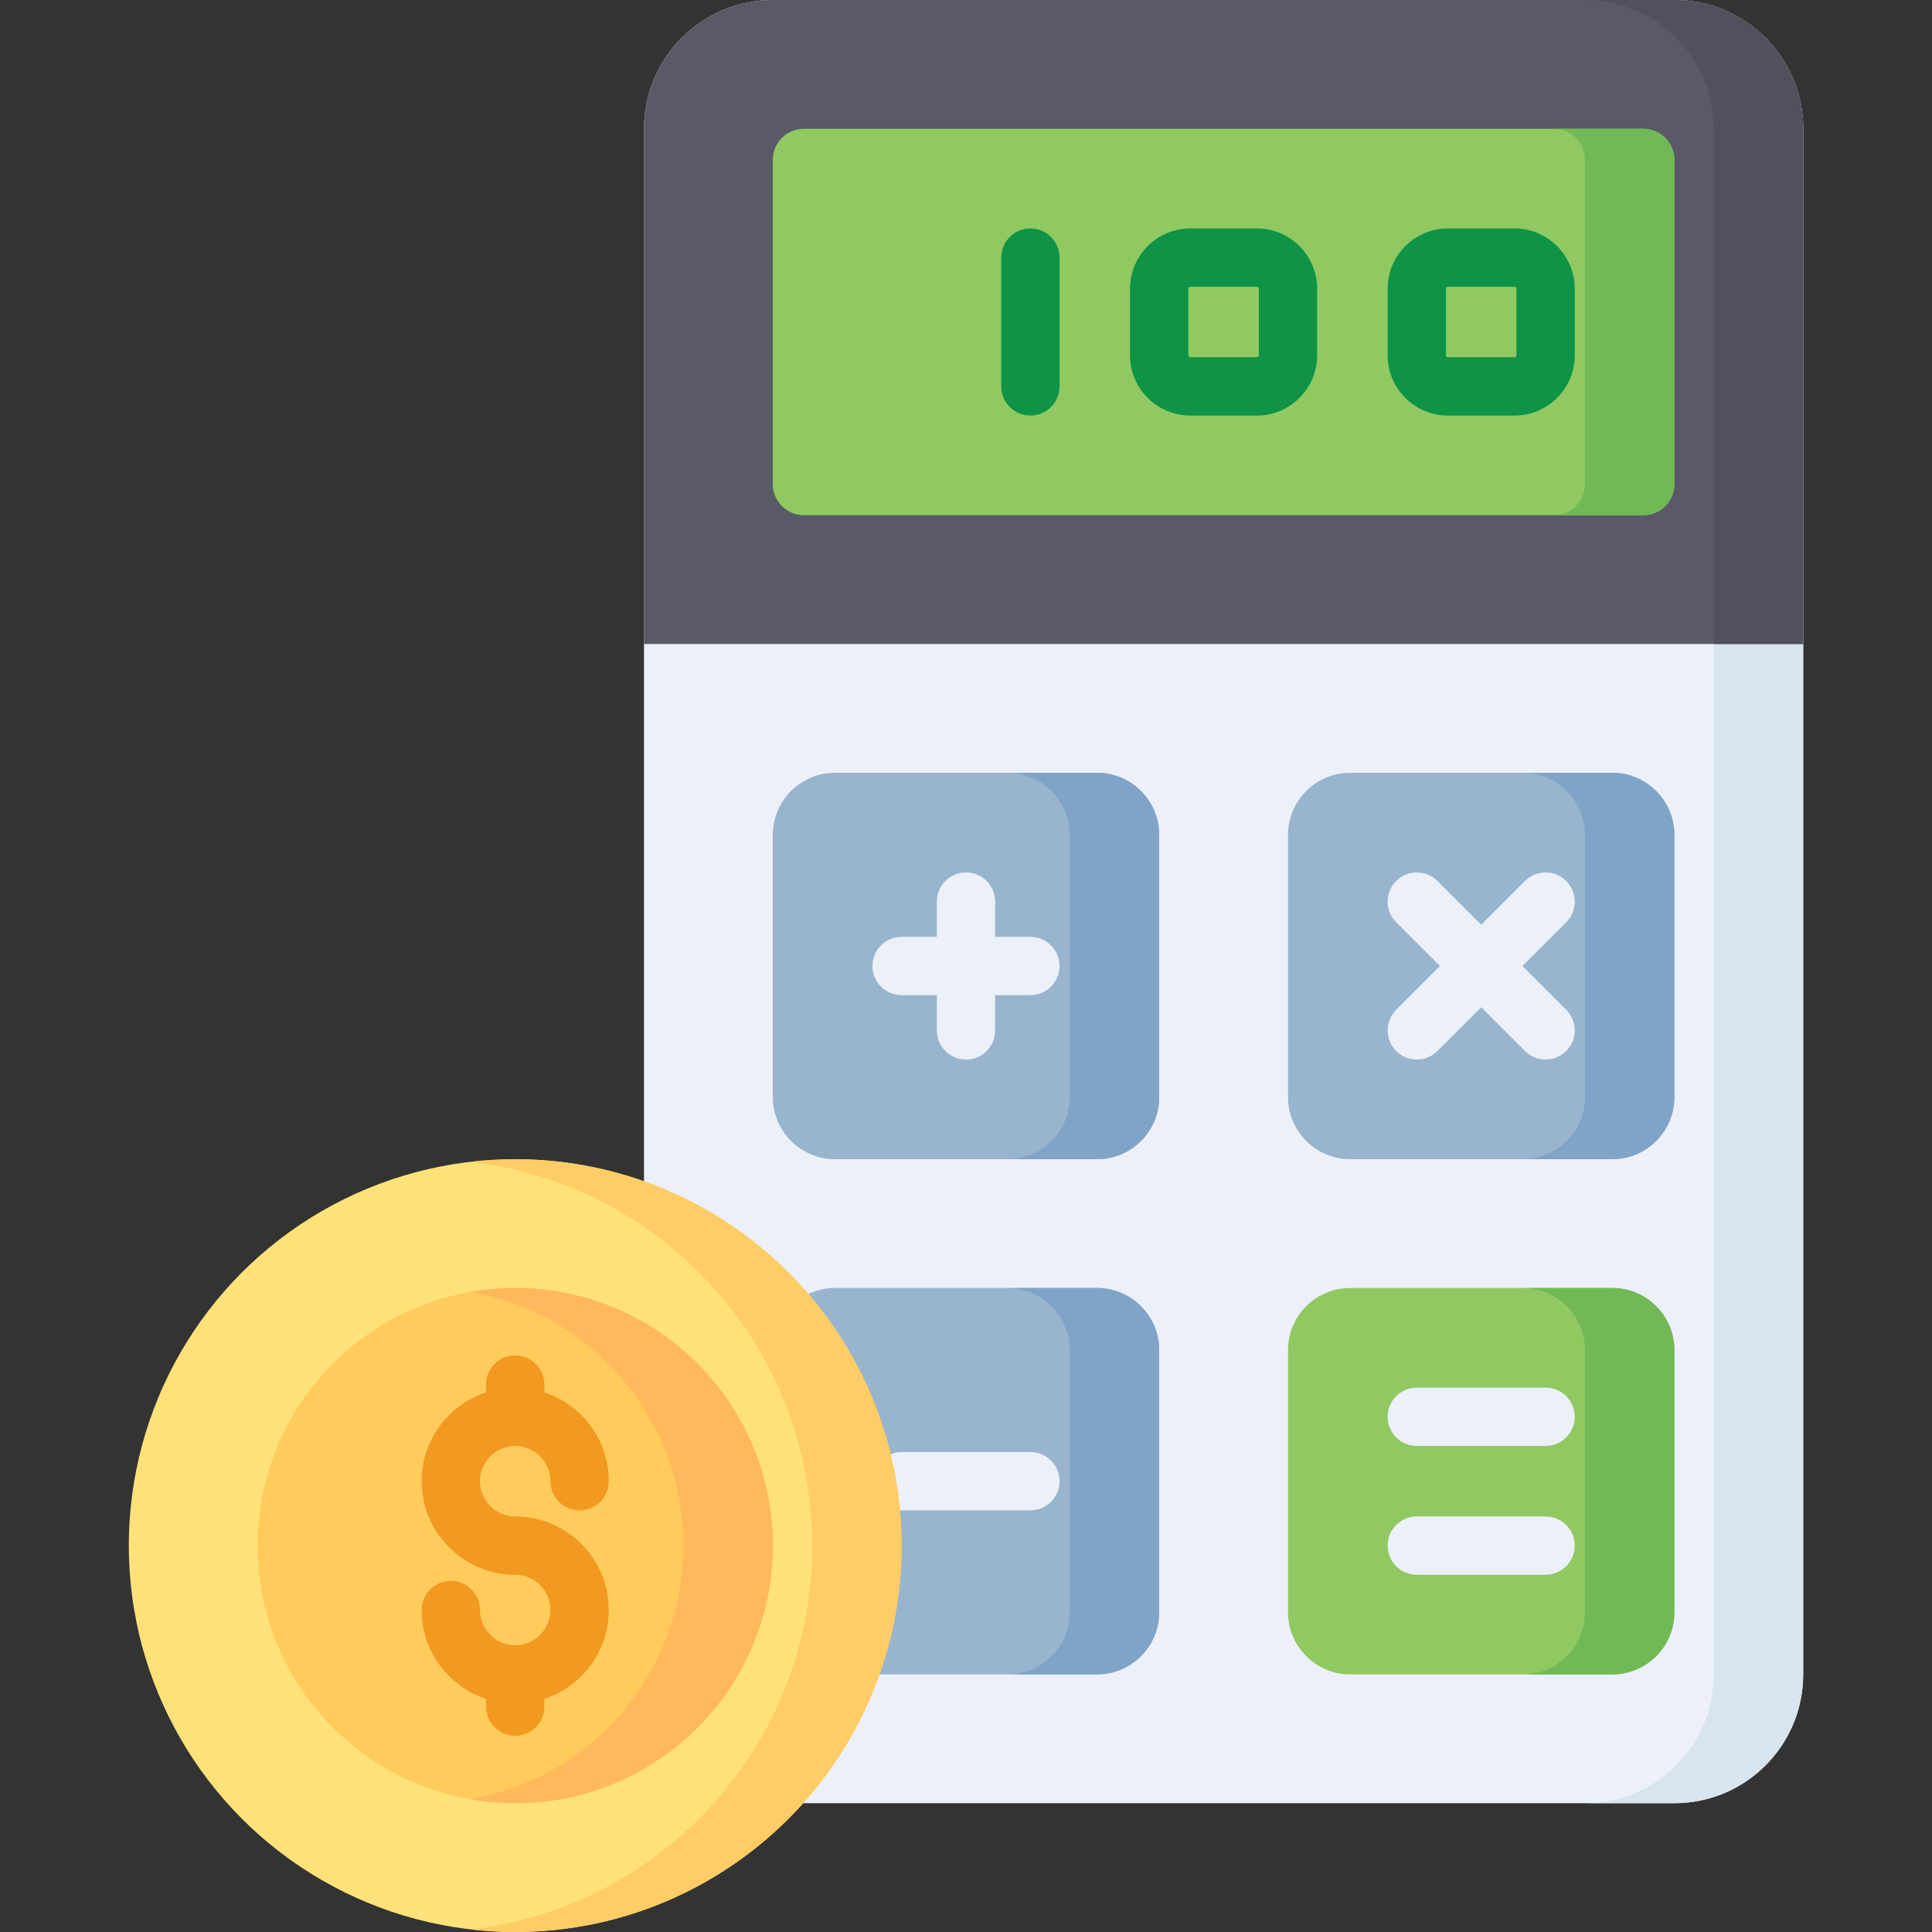 <svg id="Capa_1" enable-background="new 0 0 497.001 497.001" height="512" viewBox="0 0 497.001 497.001" width="512" xmlns="http://www.w3.org/2000/svg"><rect x="0" y="0" width="497.001" height="497.001" fill="#333333" stroke="none"/><g><g><path d="m165.667 463.867v-430.734c0-18.299 14.834-33.133 33.133-33.133h231.933c18.299 0 33.133 14.834 33.133 33.133v397.6c0 18.299-14.834 33.133-33.133 33.133h-265.066z" fill="#ecf0f9"/><g fill="#99b4cd"><path d="m282.2 298.2h-67.4c-8.837 0-16-7.163-16-16v-67.4c0-8.837 7.163-16 16-16h67.4c8.837 0 16 7.163 16 16v67.4c0 8.837-7.163 16-16 16z"/><path d="m282.2 430.733h-67.4c-8.837 0-16-7.163-16-16v-67.4c0-8.836 7.163-16 16-16h67.4c8.837 0 16 7.164 16 16v67.4c0 8.837-7.163 16-16 16z"/><path d="m414.734 298.2h-67.4c-8.836 0-16-7.163-16-16v-67.4c0-8.837 7.164-16 16-16h67.4c8.837 0 16 7.163 16 16v67.4c0 8.837-7.164 16-16 16z"/></g><g><g><path d="m248.5 272.567c-4.143 0-7.5-3.358-7.5-7.5v-33.134c0-4.142 3.357-7.5 7.5-7.5s7.5 3.358 7.5 7.5v33.134c0 4.142-3.357 7.5-7.5 7.5z" fill="#ecf0f9"/></g></g><g><g><path d="m265.067 256h-33.133c-4.143 0-7.5-3.358-7.5-7.5s3.357-7.5 7.5-7.5h33.133c4.143 0 7.5 3.358 7.5 7.5s-3.358 7.5-7.5 7.5z" fill="#ecf0f9"/></g></g><g><g><g><path d="m364.467 272.566c-1.919 0-3.839-.732-5.304-2.197-2.929-2.929-2.929-7.678 0-10.606l33.133-33.133c2.93-2.929 7.678-2.929 10.607 0s2.929 7.678 0 10.606l-33.133 33.133c-1.464 1.465-3.384 2.197-5.303 2.197z" fill="#ecf0f9"/></g><g><path d="m397.601 272.567c-1.919 0-3.839-.732-5.304-2.197l-33.134-33.133c-2.929-2.929-2.929-7.678 0-10.606 2.93-2.929 7.678-2.929 10.607 0l33.134 33.133c2.929 2.929 2.929 7.678 0 10.606-1.464 1.465-3.384 2.197-5.303 2.197z" fill="#ecf0f9"/></g></g></g><g><g><path d="m265.067 388.533h-33.133c-4.143 0-7.5-3.358-7.5-7.5s3.357-7.5 7.5-7.5h33.133c4.143 0 7.5 3.358 7.5 7.5s-3.358 7.5-7.5 7.5z" fill="#ecf0f9"/></g></g><path d="m414.734 430.733h-67.4c-8.836 0-16-7.163-16-16v-67.4c0-8.836 7.164-16 16-16h67.4c8.837 0 16 7.164 16 16v67.4c0 8.837-7.164 16-16 16z" fill="#90c962"/><g><g><path d="m397.6 371.967h-33.133c-4.143 0-7.5-3.358-7.5-7.5s3.357-7.5 7.5-7.5h33.133c4.143 0 7.5 3.358 7.5 7.5s-3.358 7.5-7.5 7.5z" fill="#ecf0f9"/></g></g><g><g><path d="m397.6 405.101h-33.133c-4.143 0-7.5-3.358-7.5-7.5s3.357-7.5 7.5-7.5h33.133c4.143 0 7.5 3.358 7.5 7.5s-3.358 7.5-7.5 7.5z" fill="#ecf0f9"/></g></g><path d="m282.2 198.8h-23c8.837 0 16 7.163 16 16v67.4c0 8.837-7.163 16-16 16h23c8.837 0 16-7.163 16-16v-67.4c0-8.837-7.163-16-16-16z" fill="#7fa4c7"/><path d="m414.734 198.8h-23c8.837 0 16 7.163 16 16v67.4c0 8.837-7.163 16-16 16h23c8.837 0 16-7.163 16-16v-67.4c0-8.837-7.164-16-16-16z" fill="#7fa4c7"/><path d="m282.2 331.333h-23c8.837 0 16 7.164 16 16v67.4c0 8.837-7.163 16-16 16h23c8.837 0 16-7.163 16-16v-67.4c0-8.836-7.163-16-16-16z" fill="#7fa4c7"/><path d="m414.734 331.333h-23c8.837 0 16 7.164 16 16v67.4c0 8.837-7.163 16-16 16h23c8.837 0 16-7.163 16-16v-67.4c0-8.836-7.164-16-16-16z" fill="#71b956"/><path d="m430.734 0h-23c18.299 0 33.133 14.834 33.133 33.133v397.6c0 18.299-14.834 33.133-33.133 33.133h23c18.299 0 33.133-14.834 33.133-33.133v-397.6c0-18.299-14.834-33.133-33.133-33.133z" fill="#d8e4f0"/><path d="m430.734 0h-231.934c-18.299 0-33.133 14.834-33.133 33.133v132.533h298.2v-132.533c0-18.299-14.834-33.133-33.133-33.133z" fill="#595a66"/><path d="m430.734 0h-23c18.299 0 33.133 14.834 33.133 33.133v132.533h23v-132.533c0-18.299-14.834-33.133-33.133-33.133z" fill="#50515c"/><path d="m422.734 132.533h-215.934c-4.418 0-8-3.582-8-8v-83.4c0-4.418 3.582-8 8-8h215.933c4.418 0 8 3.582 8 8v83.4c.001 4.419-3.581 8-7.999 8z" fill="#90c962"/><g><path d="m265.067 106.9c-4.143 0-7.5-3.358-7.5-7.5v-33.133c0-4.142 3.357-7.5 7.5-7.5s7.5 3.358 7.5 7.5v33.133c0 4.142-3.358 7.5-7.5 7.5z" fill="#0e9347"/></g><g><path d="m323.333 106.9h-17.133c-8.547 0-15.5-6.953-15.5-15.5v-17.133c0-8.547 6.953-15.5 15.5-15.5h17.133c8.547 0 15.5 6.953 15.5 15.5v17.133c0 8.547-6.953 15.5-15.5 15.5zm-17.133-33.133c-.275 0-.5.224-.5.5v17.133c0 .276.225.5.5.5h17.133c.275 0 .5-.224.5-.5v-17.133c0-.276-.225-.5-.5-.5z" fill="#0e9347"/></g><g><path d="m389.6 106.9h-17.133c-8.547 0-15.5-6.953-15.5-15.5v-17.133c0-8.547 6.953-15.5 15.5-15.5h17.133c8.547 0 15.5 6.953 15.5 15.5v17.133c0 8.547-6.953 15.5-15.5 15.5zm-17.133-33.133c-.275 0-.5.224-.5.5v17.133c0 .276.225.5.5.5h17.133c.275 0 .5-.224.5-.5v-17.133c0-.276-.225-.5-.5-.5z" fill="#0e9347"/></g><path d="m422.734 33.133h-23c4.418 0 8 3.582 8 8v83.4c0 4.418-3.582 8-8 8h23c4.418 0 8-3.582 8-8v-83.4c0-4.418-3.582-8-8-8z" fill="#71b956"/></g><g><circle cx="132.534" cy="397.601" fill="#ffe179" r="99.4"/><circle cx="132.534" cy="397.601" fill="#ffcb5b" r="66.267"/><path d="m132.534 298.201c-3.89 0-7.726.231-11.5.666 49.479 5.701 87.9 47.727 87.9 98.734s-38.421 93.033-87.9 98.734c3.774.435 7.61.666 11.5.666 54.897 0 99.4-44.503 99.4-99.4s-44.503-99.4-99.4-99.4z" fill="#fc6"/><path d="m132.534 331.334c-3.925 0-7.763.361-11.5 1.015 31.113 5.447 54.767 32.578 54.767 65.252 0 32.673-23.653 59.804-54.767 65.252 3.737.654 7.575 1.015 11.5 1.015 36.598 0 66.267-29.669 66.267-66.267s-29.669-66.267-66.267-66.267z" fill="#ffb85b"/><path d="m132.534 390.101c-4.999 0-9.066-4.067-9.066-9.066s4.067-9.066 9.066-9.066 9.066 4.067 9.066 9.066c0 4.143 3.358 7.5 7.5 7.5s7.5-3.357 7.5-7.5c0-10.652-6.958-19.704-16.566-22.863v-1.987c0-4.142-3.358-7.5-7.5-7.5s-7.5 3.358-7.5 7.5v1.987c-9.608 3.16-16.566 12.212-16.566 22.863 0 13.271 10.796 24.066 24.066 24.066 4.999 0 9.066 4.067 9.066 9.066 0 5-4.067 9.067-9.066 9.067s-9.066-4.067-9.066-9.067c0-4.143-3.358-7.5-7.5-7.5s-7.5 3.357-7.5 7.5c0 10.652 6.958 19.704 16.566 22.865v1.986c0 4.143 3.358 7.5 7.5 7.5s7.5-3.357 7.5-7.5v-1.986c9.608-3.16 16.566-12.212 16.566-22.865 0-13.27-10.796-24.066-24.066-24.066z" fill="#f19920"/></g></g></svg>